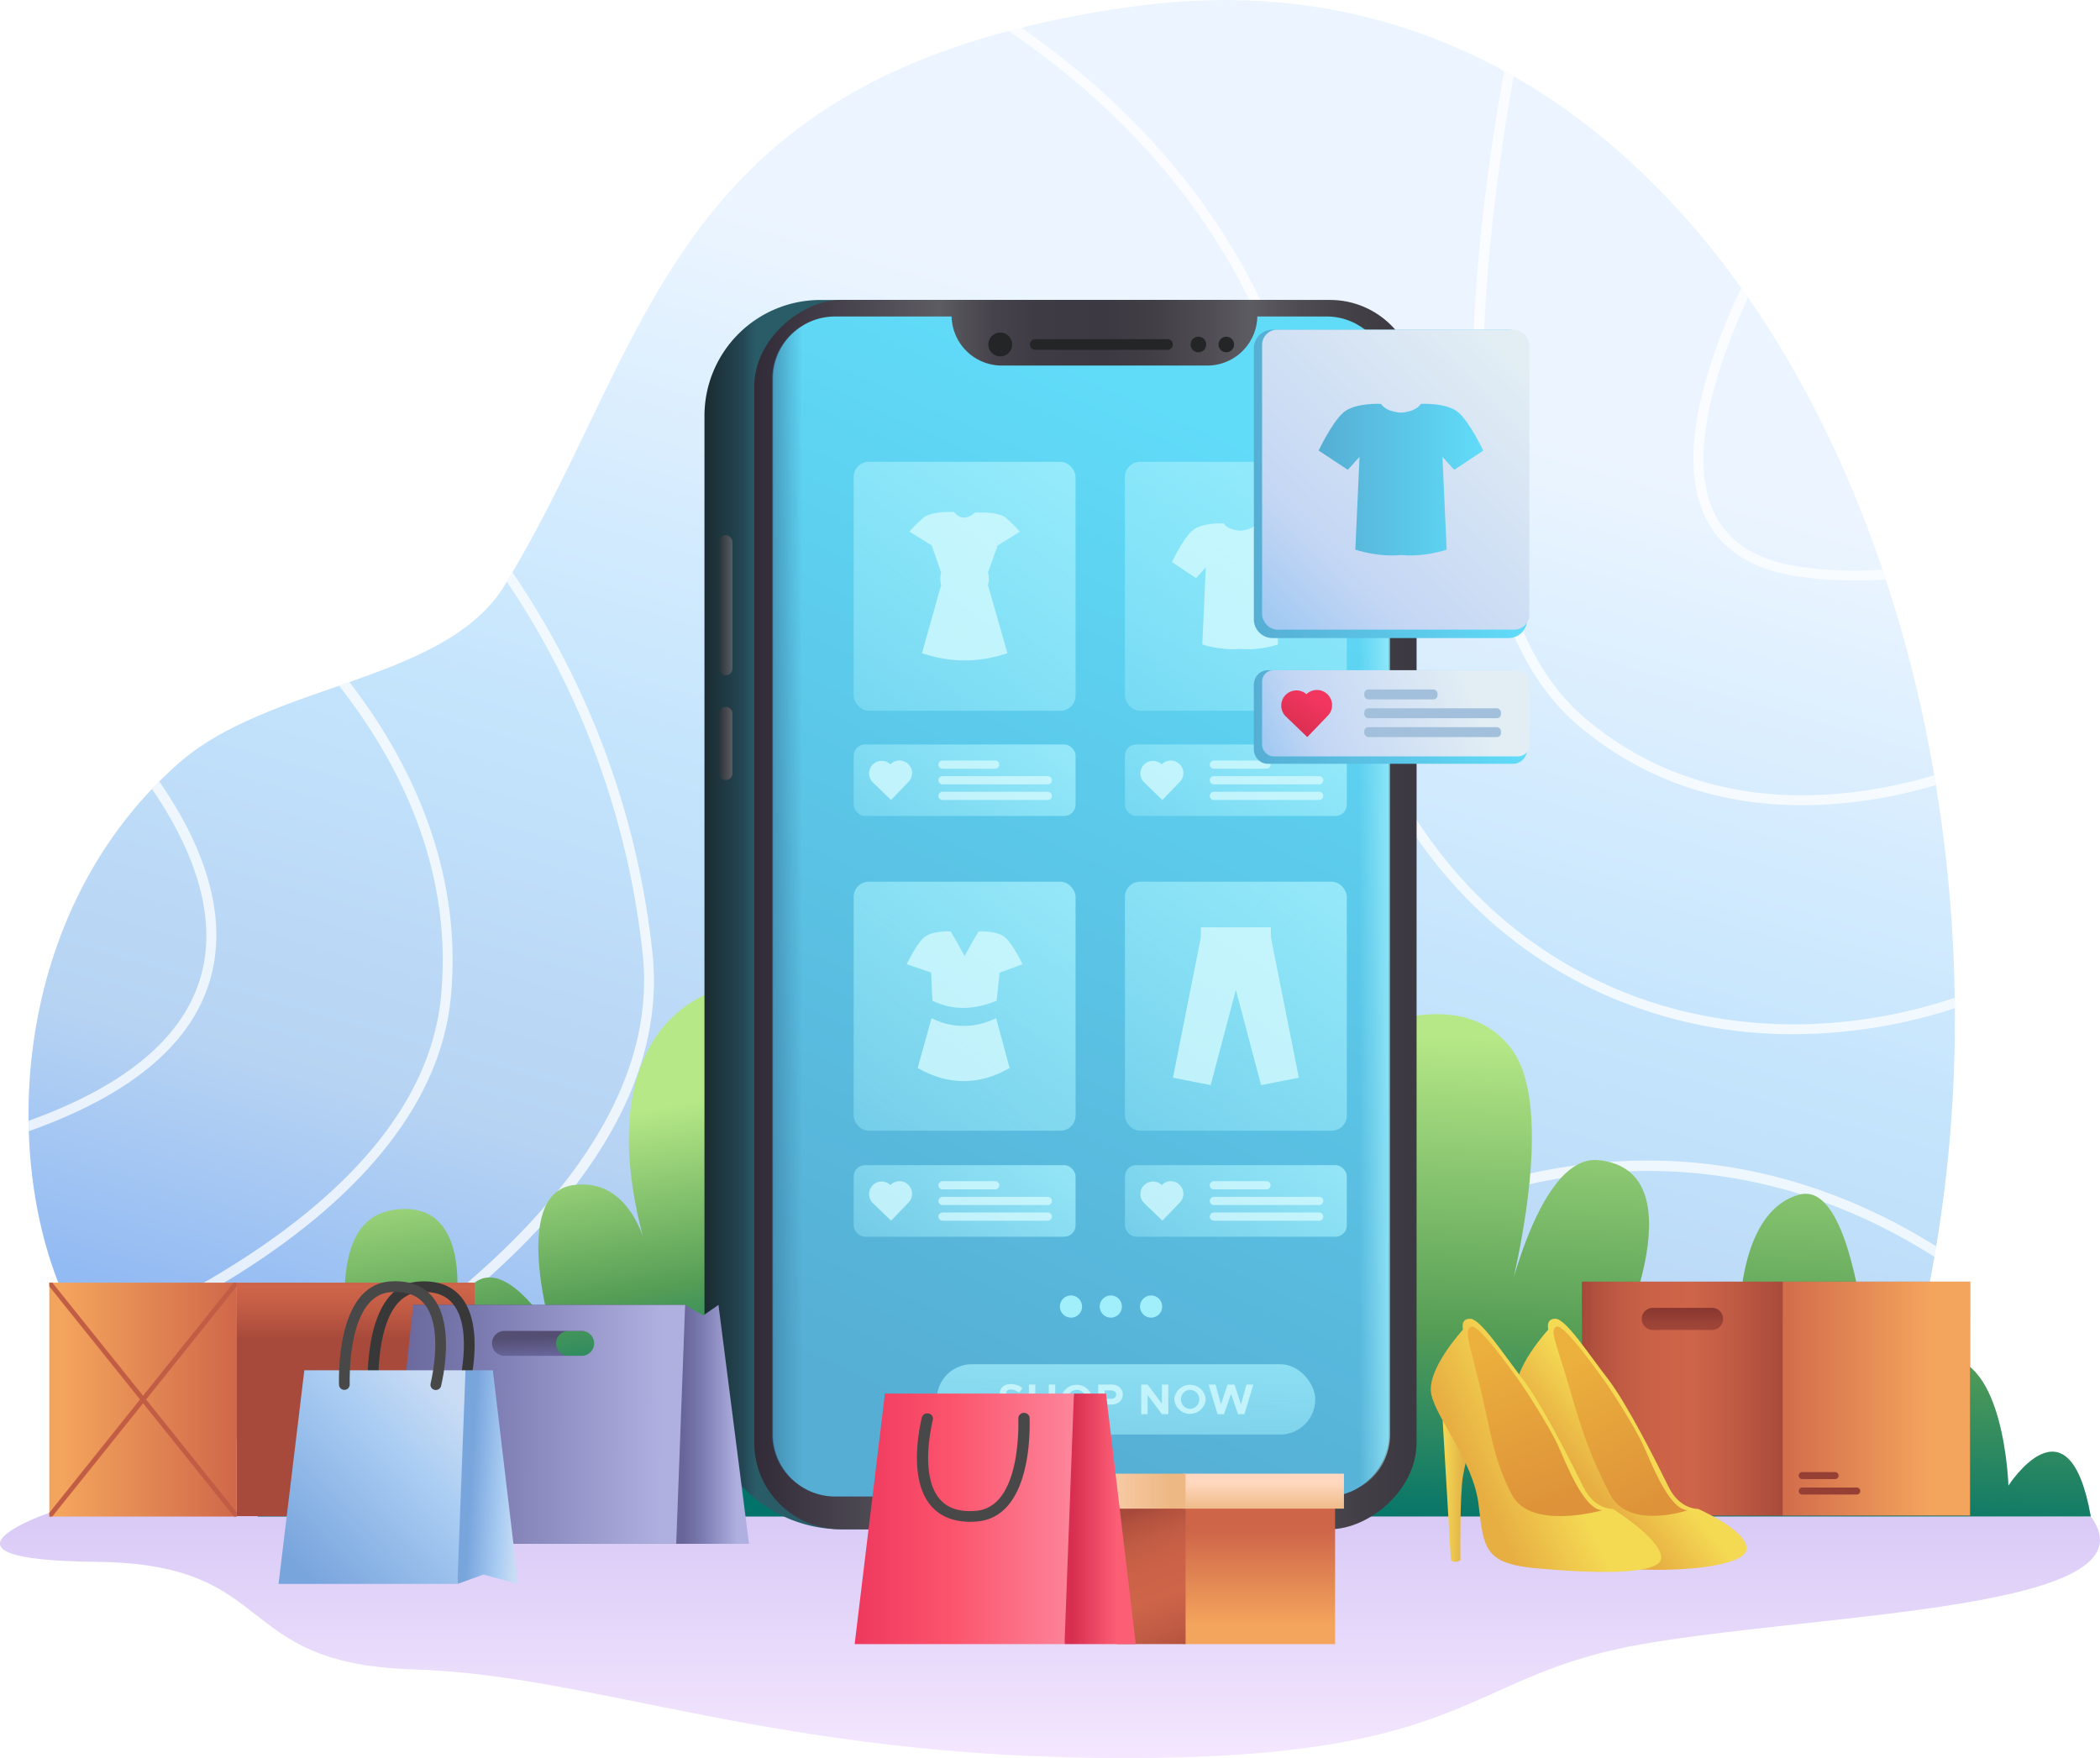 <svg xmlns="http://www.w3.org/2000/svg" xmlns:xlink="http://www.w3.org/1999/xlink"
  viewBox="0 0 425.89 356.58">
  <defs>
    <linearGradient id="m" x1="178.71" x2="247.15" y1="306.05" y2="69.31"
      gradientUnits="userSpaceOnUse">
      <stop offset="0" stop-color="#92baf3" />
      <stop offset=".21" stop-color="#b6d3f3" />
      <stop offset=".56" stop-color="#c5e5fd" />
      <stop offset="1" stop-color="#ecf5ff" />
    </linearGradient>
    <linearGradient id="n" x1="212.95" x2="212.95" y1="295.24" y2="362.03"
      gradientUnits="userSpaceOnUse">
      <stop offset="0" stop-color="#d2c3f4" />
      <stop offset="1" stop-color="#f7eaff" />
    </linearGradient>
    <linearGradient id="a" x1="344.59" x2="348.92" y1="312.67" y2="212.45"
      gradientUnits="userSpaceOnUse">
      <stop offset="0" stop-color="#02736b" />
      <stop offset=".41" stop-color="#569e56" />
      <stop offset="1" stop-color="#b6e887" />
    </linearGradient>
    <linearGradient xlink:href="#a" id="o" x1="119.24" x2="108.71" y1="289" y2="228.98" />
    <linearGradient id="p" x1="142.87" x2="153.29" y1="185.49" y2="185.49"
      gradientTransform="rotate(-90 210.04 185.5)" gradientUnits="userSpaceOnUse">
      <stop offset="0" stop-color="#1b2b30" />
      <stop offset=".75" stop-color="#234754" />
      <stop offset="1" stop-color="#2a5c68" />
    </linearGradient>
    <linearGradient id="q" x1="152.95" x2="287.28" y1="185.49" y2="185.49"
      gradientTransform="rotate(-90 220.12 185.5)" gradientUnits="userSpaceOnUse">
      <stop offset="0" stop-color="#312b38" />
      <stop offset=".28" stop-color="#5e5c63" />
      <stop offset=".31" stop-color="#545259" />
      <stop offset=".36" stop-color="#47434c" />
      <stop offset=".43" stop-color="#3f3b44" />
      <stop offset=".53" stop-color="#3d3942" />
      <stop offset=".6" stop-color="#413e46" />
      <stop offset=".69" stop-color="#504d55" />
      <stop offset=".75" stop-color="#5e5c63" />
      <stop offset=".82" stop-color="#4f4c54" />
      <stop offset=".92" stop-color="#413e46" />
      <stop offset=".99" stop-color="#3d3942" />
    </linearGradient>
    <linearGradient id="d" x1="174.59" x2="262.59" y1="281.68" y2="88.68"
      gradientUnits="userSpaceOnUse">
      <stop offset="0" stop-color="#56aed4" />
      <stop offset="1" stop-color="#60dcf9" />
    </linearGradient>
    <linearGradient id="r" x1="146.87" x2="149.53" y1="148.78" y2="148.78"
      gradientUnits="userSpaceOnUse">
      <stop offset="0" stop-color="#2a3338" />
      <stop offset="1" stop-color="#5e5c63" />
    </linearGradient>
    <linearGradient id="t" x1="146.87" x2="149.53" y1="120.74" y2="120.74"
      gradientUnits="userSpaceOnUse">
      <stop offset="0" stop-color="#2a3338" />
      <stop offset="1" stop-color="#575c63" />
    </linearGradient>
    <linearGradient id="v" x1="153.98" x2="162.74" y1="183.86" y2="183.86"
      gradientUnits="userSpaceOnUse">
      <stop offset="0" stop-color="#3d84a8" />
      <stop offset="1" stop-color="#3d84a8" stop-opacity="0" />
    </linearGradient>
    <linearGradient id="w" x1="8174.04" x2="8182.8" y1="183.86" y2="183.86"
      gradientTransform="matrix(-1 0 0 1 8458.59 0)" gradientUnits="userSpaceOnUse">
      <stop offset="0" stop-color="#a2effc" />
      <stop offset="1" stop-color="#a2effc" stop-opacity="0" />
    </linearGradient>
    <linearGradient id="b" x1="218.54" x2="215.38" y1="263.24" y2="267.38"
      gradientUnits="userSpaceOnUse">
      <stop offset="0" stop-color="#a2effc" />
      <stop offset="1" stop-color="#a2effc" />
    </linearGradient>
    <linearGradient xlink:href="#b" id="x" x1="226.63" x2="223.46" y1="263.24" y2="267.38" />
    <linearGradient xlink:href="#b" id="y" x1="234.79" x2="231.63" />
    <linearGradient id="c" x1="215.02" x2="169.31" y1="93.54" y2="153.34"
      gradientUnits="userSpaceOnUse">
      <stop offset="0" stop-color="#a2effc" />
      <stop offset="1" stop-color="#a2effc" stop-opacity=".4" />
    </linearGradient>
    <linearGradient xlink:href="#c" id="z" x1="206.67" x2="180.63" y1="143.8" y2="177.86" />
    <linearGradient xlink:href="#c" id="A" x1="261.69" x2="235.65" y1="143.8" y2="177.86" />
    <linearGradient xlink:href="#c" id="B" x1="270.04" x2="224.33" y1="93.54" y2="153.34" />
    <linearGradient xlink:href="#c" id="C" x1="206.67" x2="180.63" y1="229.12" y2="263.19" />
    <linearGradient xlink:href="#c" id="D" x1="215.02" x2="169.31" y1="178.71" y2="238.51" />
    <linearGradient xlink:href="#c" id="E" x1="261.69" x2="235.65" y1="229.12" y2="263.19" />
    <linearGradient xlink:href="#c" id="F" x1="270.04" x2="224.33" y1="178.71" y2="238.51" />
    <linearGradient xlink:href="#c" id="G" x1="228.36" x2="228.36" y1="270.29" y2="307.01" />
    <linearGradient xlink:href="#d" id="I" x1="256.28" x2="311.72" y1="143.42" y2="143.42" />
    <linearGradient id="e" x1="258.87" x2="300.24" y1="153.65" y2="136.3"
      gradientUnits="userSpaceOnUse">
      <stop offset="0" stop-color="#9ec8f2" />
      <stop offset=".26" stop-color="#c3d6f4" />
      <stop offset="1" stop-color="#e3eef4" />
    </linearGradient>
    <linearGradient id="J" x1="263.64" x2="268.05" y1="146.44" y2="139.22"
      gradientUnits="userSpaceOnUse">
      <stop offset="0" stop-color="#d82e4f" />
      <stop offset="1" stop-color="#f2365f" />
    </linearGradient>
    <linearGradient xlink:href="#d" id="L" x1="256.28" x2="311.72" y1="96.14" y2="96.14" />
    <linearGradient xlink:href="#e" id="M" x1="256.88" x2="309.88" y1="124.28" y2="69.75" />
    <linearGradient xlink:href="#d" id="N" x1="269.42" x2="302.8" y1="95.28" y2="95.28" />
    <linearGradient id="i" x1="49.63" x2="12.13" y1="283.86" y2="283.86"
      gradientUnits="userSpaceOnUse">
      <stop offset="0" stop-color="#ce6549" />
      <stop offset="1" stop-color="#f4a55d" />
    </linearGradient>
    <linearGradient id="h" x1="72.12" x2="72.12" y1="271.37" y2="249.53"
      gradientUnits="userSpaceOnUse">
      <stop offset="0" stop-color="#a84a3b" />
      <stop offset=".26" stop-color="#c05b44" />
      <stop offset=".46" stop-color="#ce6549" />
      <stop offset=".66" stop-color="#cb6247" />
      <stop offset=".81" stop-color="#c15c44" />
      <stop offset=".94" stop-color="#b2513e" />
      <stop offset="1" stop-color="#a84a3b" />
    </linearGradient>
    <linearGradient id="O" x1="111.7" x2="111.54" y1="274.74" y2="271.07"
      gradientUnits="userSpaceOnUse">
      <stop offset="0" stop-color="#676599" />
      <stop offset="1" stop-color="#534e72" />
    </linearGradient>
    <linearGradient id="f" x1="138.57" x2="149.57" y1="288.88" y2="288.88"
      gradientUnits="userSpaceOnUse">
      <stop offset="0" stop-color="#676599" />
      <stop offset=".4" stop-color="#7f7fb5" />
      <stop offset="1" stop-color="#afafe0" />
    </linearGradient>
    <linearGradient xlink:href="#f" id="P" x1="78.65" x2="134.19" y1="288.76" y2="288.99" />
    <linearGradient id="g" x1="94.71" x2="105.44" y1="299.49" y2="300.13"
      gradientUnits="userSpaceOnUse">
      <stop offset=".08" stop-color="#79a5dd" />
      <stop offset=".69" stop-color="#aacdf3" />
      <stop offset="1" stop-color="#cadcf4" />
    </linearGradient>
    <linearGradient xlink:href="#g" id="Q" x1="56.31" x2="93.31" y1="319.67" y2="284.17" />
    <linearGradient id="R" x1="360.2" x2="360.2" y1="265.59" y2="270.93"
      gradientUnits="userSpaceOnUse">
      <stop offset="0" stop-color="#893831" />
      <stop offset=".49" stop-color="#9a4236" />
      <stop offset="1" stop-color="#a84a3b" />
    </linearGradient>
    <linearGradient xlink:href="#h" id="S" x1="361.7" x2="321.31" y1="283.66" y2="283.66" />
    <linearGradient xlink:href="#i" id="T" x1="357.7" x2="391.96" y1="283.66" y2="283.66" />
    <linearGradient id="j" x1="322.14" x2="332.14" y1="301.19" y2="293.06"
      gradientUnits="userSpaceOnUse">
      <stop offset="0" stop-color="#e7ae42" />
      <stop offset="1" stop-color="#f4d953" />
    </linearGradient>
    <linearGradient id="k" x1="335.02" x2="317.77" y1="305.84" y2="275.34"
      gradientUnits="userSpaceOnUse">
      <stop offset="0" stop-color="#de9239" />
      <stop offset="1" stop-color="#ecb13d" />
    </linearGradient>
    <linearGradient id="U" x1="296.78" x2="292.62" y1="302.43" y2="302.43"
      gradientUnits="userSpaceOnUse">
      <stop offset="0" stop-color="#e2b247" />
      <stop offset="1" stop-color="#f4d953" />
    </linearGradient>
    <linearGradient xlink:href="#j" id="V" x1="299.32" x2="314.79" y1="300.62" y2="293.37" />
    <linearGradient xlink:href="#k" id="W" x1="315.82" x2="302.2" y1="305.13" y2="271.26" />
    <linearGradient xlink:href="#i" id="X" x1="8179.54" x2="8179.54" y1="310.41" y2="329.53"
      gradientTransform="matrix(1 0 0 -1 -7924.18 636.07)" />
    <linearGradient xlink:href="#h" id="Y" x1="8194.11" x2="8205.44" y1="338.27" y2="306.94"
      gradientTransform="matrix(1 0 0 -1 -7968.03 635.88)" />
    <linearGradient id="l" x1="8178.64" x2="8178.64" y1="306.58" y2="300.64"
      gradientTransform="matrix(1 0 0 -1 -7922.39 604.85)" gradientUnits="userSpaceOnUse">
      <stop offset="0" stop-color="#edb883" />
      <stop offset="1" stop-color="#ffd8bf" />
    </linearGradient>
    <linearGradient xlink:href="#l" id="Z" x1="8197.5" x2="8217.33" y1="302.43" y2="302.43"
      gradientTransform="matrix(1 0 0 -1 -7969.89 604.85)" />
    <linearGradient id="aa" x1="217.54" x2="226.54" y1="308.05" y2="308.05"
      gradientUnits="userSpaceOnUse">
      <stop offset="0" stop-color="#d82e4f" />
      <stop offset="1" stop-color="#fc5e76" />
    </linearGradient>
    <linearGradient id="ab" x1="170.28" x2="223.06" y1="308.05" y2="308.05"
      gradientUnits="userSpaceOnUse">
      <stop offset="0" stop-color="#ec345b" />
      <stop offset=".43" stop-color="#fc546d" />
      <stop offset="1" stop-color="#fc90a4" />
    </linearGradient>
    <filter id="s" width="10" height="21" x="141.95" y="140.29" filterUnits="userSpaceOnUse">
      <feOffset dx="-1" dy="2" />
      <feGaussianBlur result="blur" stdDeviation="1" />
      <feFlood flood-color="#103f66" flood-opacity=".75" />
      <feComposite in2="blur" operator="in" />
      <feComposite in="SourceGraphic" />
    </filter>
    <filter id="u" width="10" height="35" x="141.95" y="105.29" filterUnits="userSpaceOnUse">
      <feOffset dx="-1" dy="2" />
      <feGaussianBlur result="blur-2" stdDeviation="1" />
      <feFlood flood-color="#103f66" flood-opacity=".75" />
      <feComposite in2="blur-2" operator="in" />
      <feComposite in="SourceGraphic" />
    </filter>
    <filter id="H" width="75" height="38" x="244.95" y="126.29" filterUnits="userSpaceOnUse">
      <feOffset dx="-2" dy="2" />
      <feGaussianBlur result="blur-3" stdDeviation="3" />
      <feFlood flood-color="#2595b7" flood-opacity=".75" />
      <feComposite in2="blur-3" operator="in" />
      <feComposite in="SourceGraphic" />
    </filter>
    <filter id="K" width="75" height="82" x="244.95" y="57.29" filterUnits="userSpaceOnUse">
      <feOffset dx="-2" dy="2" />
      <feGaussianBlur result="blur-4" stdDeviation="3" />
      <feFlood flood-color="#2595b7" flood-opacity=".75" />
      <feComposite in2="blur-4" operator="in" />
      <feComposite in="SourceGraphic" />
    </filter>
  </defs>
  <g data-name="Layer 2">
    <path fill="url(#m)"
      d="M396.45 204.48a280.1 280.1 0 0 1-4.14 50.43 243.34 243.34 0 0 1-11.72 43.4l-162.84-1.53-2.8-.02-158.47-1.49s-2.97-.32-7.45-1.61c-.83-.24-1.72-.52-2.64-.83-7.98-2.69-19.1-8.19-27.29-19.22a50.68 50.68 0 0 1-4.02-6.36c-5.45-10.22-8.79-23.53-9.24-37.82-.03-.7-.04-1.4-.05-2.11-.28-23.01 6.97-48.3 25.03-67.3l1.48-1.52a84.77 84.77 0 0 1 4.02-3.77c8.53-7.48 20.67-11.53 32.45-15.65l2.09-.74c13.02-4.59 25.32-9.53 31.46-19.59l.47-.78 1.13-1.89c26.39-44.78 31.97-91.64 100.62-109.8a213.48 213.48 0 0 1 26.73-5.14c27.72-3.62 52.45 1.58 73.79 13.26l1.91 1.06c17.89 10.21 33.36 24.99 46.15 42.92.47.64.93 1.29 1.38 1.95 11.3 16.26 20.45 35.01 27.29 55.22l.65 1.95a275.18 275.18 0 0 1 9.84 39.75l.33 1.99a293.82 293.82 0 0 1 3.82 43.15l.02 2.09Z" />
    <path fill="#fff"
      d="M110.25 248.11C97.1 262.57 78.18 276.95 54 290.85a512.7 512.7 0 0 1-4.97 2.81c-.83-.24-1.72-.52-2.64-.83 2.21-1.22 4.43-2.46 6.64-3.73 37.58-21.6 81.49-55.71 77.32-95.52a166.8 166.8 0 0 0-27.56-75.61l1.13-1.89a168.77 168.77 0 0 1 28.41 77.3c1.9 18.11-5.53 36.52-22.08 54.73Z"
      opacity=".75" />
    <path fill="#fff"
      d="M91.43 202.26c-2.28 23.97-22.39 46.32-58.14 64.65a245.5 245.5 0 0 1-14.19 6.7 86.4 86.4 0 0 1-1.23-1.73c30.5-13.28 68.38-36.35 71.57-69.81 2.44-25.57-8.22-47.08-20.67-62.99l2.09-.74c11.72 15.2 23.11 37.28 20.57 63.92Zm-48.58-4.43c-3.49 13.53-15.92 24.13-37.01 31.6-.03-.7-.04-1.4-.05-2.11 20.05-7.2 31.84-17.26 35.12-29.98 3.46-13.39-3.26-27.37-10.09-37.32l1.48-1.52c7.14 10.26 14.27 24.92 10.55 39.33Zm353.6 6.65a106.06 106.06 0 0 1-32.68 5.27 93.84 93.84 0 0 1-37.97-7.84c-34.27-15.12-55.51-49.1-59.81-95.67-4.69-50.84-35.27-82.17-61.45-99.96.85-.23 1.72-.45 2.59-.66 26.22 18.22 56.17 49.78 60.85 100.43 4.23 45.82 25.05 79.21 58.63 94.03 21.58 9.51 46.38 10.06 69.82 2.31l.02 2.09Z"
      opacity=".75" />
    <path fill="#fff"
      d="M392.61 159.24c-1.12.32-2.26.63-3.41.93a95.92 95.92 0 0 1-23.73 3.14c-14.63 0-30.75-3.87-45.25-16.06-18.52-15.57-25.17-49.52-19.77-100.91a441.64 441.64 0 0 1 4.61-31.94l1.91 1.06c-7.6 42.82-13.25 106.9 14.54 130.26 22.41 18.84 48.92 17.21 67.2 12.51 1.21-.31 2.4-.64 3.57-.98l.33 1.99Z"
      opacity=".75" />
    <path fill="#fff"
      d="M382.45 117.5a80.23 80.23 0 0 1-17.8-.59c-9.52-1.39-15.91-5.58-19.02-12.47-5.68-12.61.74-31.7 7.5-46.06.47.64.93 1.29 1.38 1.95-6.41 13.9-12.25 31.77-7.05 43.29 2.8 6.22 8.68 10.03 17.47 11.31a78 78 0 0 0 16.87.62l.65 1.95Zm10.23 135.29c-.11.71-.23 1.42-.36 2.12a122.76 122.76 0 0 0-12.48-6.93c-26.37-12.63-68.82-20.19-121.31 15.59-16.32 11.13-29.74 22.33-40.77 33.21l-2.8-.02c11.38-11.41 25.33-23.17 42.45-34.84 23.51-16.03 47.05-24.89 69.95-26.33 18.35-1.16 36.32 2.42 53.42 10.63 4.23 2.03 8.21 4.25 11.9 6.57Z"
      opacity=".75" />
    <path fill="url(#n)"
      d="M10 306.82s-27.92 9.58 9.53 9.95c37.45.37 27.02 20.69 64.26 21.81 37.24 1.12 73.46 18 144.35 18s68.39-16.74 104.89-23.12c36.5-6.38 105-6.88 91-25.88L10 306.82Z" />
    <path fill="url(#a)"
      d="M269.7 212.22s24.87-14.92 36.71.34c10.6 13.67-1.88 56.36-1.88 56.36s6.71-34.94 19.67-33.62c21.33 2.17 2.73 40.08 2.73 40.08s10.35-30.4 25.85-2.02c0 0-2.09-27.06 12.08-31.06s15.73 56 15.73 56 .94-22.33 13.44-22.92c12.5-.58 13.29 25.93 13.29 25.93s12.21-19.08 16.71 6.26H269.7v-95.36Z" />
    <path fill="url(#o)"
      d="M174.53 203.92s-18.73-8.1-31.67-2.09c-10.68 4.97-21.33 19.74-11.33 53.05 0 0-2.67-16.35-15.33-14.51-12.67 1.84-4.33 29.7-4.33 29.7s-13.22-22.35-19.61-3.27c0 0 4.27-23.18-11.73-21.51-14.28 1.49-11.33 22.44-7.61 45.29 0 0-20.55-32.64-20.64 17h123.97l-1.72-103.66Z" />
    <path fill="url(#p)"
      d="M102.95 118.33h214.17a17.6 17.6 0 0 1 17.58 17.58v88.92a27.84 27.84 0 0 1-27.83 27.83h-198a23.51 23.51 0 0 1-23.5-23.5v-93.25a17.6 17.6 0 0 1 17.58-17.58Z"
      transform="rotate(90 210.03 185.5)" />
    <rect width="249.33" height="134.33" x="95.45" y="118.33" fill="url(#q)" rx="17.58" ry="17.58"
      transform="rotate(90 220.12 185.5)" />
    <path fill="url(#d)"
      d="M281.63 76.77v214.17c0 6.95-5.63 12.58-12.58 12.58h-99.69a12.59 12.59 0 0 1-12.59-12.58V76.77c0-6.95 5.64-12.58 12.59-12.58h23.63a10.18 10.18 0 0 0 10.17 9.95h41.67a10.15 10.15 0 0 0 10.16-9.95h14.06c6.95 0 12.58 5.63 12.58 12.58Z" />
    <g fill="#232526">
      <path
        d="M205.28 69.87a2.42 2.42 0 1 1-4.84 0 2.42 2.42 0 0 1 4.84 0Zm31.5 1.08h-26.83c-.6 0-1.08-.48-1.08-1.08 0-.6.48-1.08 1.08-1.08h26.83a1.08 1.08 0 0 1 0 2.16Zm7.84-1.08a1.58 1.58 0 0 1-3.16 0 1.58 1.58 0 0 1 3.16 0Z" />
      <circle cx="248.7" cy="69.87" r="1.58" />
    </g>
    <path fill="url(#r)"
      d="M148.2 156.2c-.74 0-1.33-.6-1.33-1.33V142.7a1.33 1.33 0 1 1 2.66 0v12.17c0 .74-.6 1.33-1.33 1.33Z"
      filter="url(#s)" />
    <rect width="2.67" height="28.42" x="146.87" y="106.54" fill="url(#t)" filter="url(#u)"
      rx="1.33" ry="1.33" />
    <path fill="url(#v)"
      d="M163.63 72.29v223.12c0 2.88.89 5.54 2.4 7.7a12.59 12.59 0 0 1-9.4-12.17V76.77c0-5.85 4-10.76 9.4-12.17a13.4 13.4 0 0 0-2.4 7.69Z" />
    <path fill="url(#w)"
      d="M274.9 72.29v223.12c0 2.88-.89 5.54-2.4 7.7 5.4-1.41 9.4-6.32 9.4-12.17V76.77c0-5.85-4-10.76-9.4-12.17a13.4 13.4 0 0 1 2.4 7.69Z" />
    <circle cx="217.2" cy="264.99" r="2.25" fill="url(#b)" />
    <circle cx="225.28" cy="264.99" r="2.25" fill="url(#x)" />
    <circle cx="233.45" cy="264.99" r="2.25" fill="url(#y)" />
    <rect width="45" height="50.5" x="173.13" y="93.66" fill="url(#c)" opacity=".8" rx="3.07"
      ry="3.07" />
    <path fill="#d7fbff"
      d="m200.34 116.16 1.98-5.52 4.5-2.8s-1.46-1.7-2.86-2.84-4.92-1.04-4.92-1.04l-1.3-.03s-.75.93-2.11 1.04c-1.36.11-2.13-1.14-2.13-1.14h-1.34s-3.46.01-4.85 1.15a27.13 27.13 0 0 0-2.86 2.84l4.5 2.8 1.92 5.52a4.5 4.5 0 0 0 0 2.52l-3.89 13.81s1.65.62 4.1 1.06a25.78 25.78 0 0 0 4.56.42 26.22 26.22 0 0 0 5.89-.69c1.7-.39 2.78-.79 2.78-.79l-3.95-13.81a4.5 4.5 0 0 0 0-2.52Z"
      opacity=".75" />
    <rect width="45" height="14.51" x="173.13" y="150.99" fill="url(#z)" opacity=".8" rx="2.29"
      ry="2.29" />
    <path fill="#d7fbff"
      d="M180.58 155.03a2.55 2.55 0 1 0-3.54 3.68l3.68 3.54 3.54-3.68a2.55 2.55 0 1 0-3.68-3.54Zm21.25.88h-10.67a.83.83 0 1 1 0-1.66h10.67a.83.83 0 1 1 0 1.66Zm10.68 3.17h-21.35a.83.83 0 1 1 0-1.66h21.35a.83.83 0 1 1 0 1.66Zm0 3.17h-21.35a.83.83 0 1 1 0-1.66h21.35a.83.83 0 1 1 0 1.66Z"
      opacity=".75" />
    <rect width="45" height="14.51" x="228.14" y="150.99" fill="url(#A)" opacity=".8" rx="2.29"
      ry="2.29" />
    <path fill="#d7fbff"
      d="M235.6 155.03a2.55 2.55 0 1 0-3.54 3.68l3.68 3.54 3.54-3.68a2.55 2.55 0 1 0-3.68-3.54Zm21.25.88h-10.67a.83.83 0 1 1 0-1.66h10.67a.83.83 0 1 1 0 1.66Zm10.68 3.17h-21.35a.83.83 0 1 1 0-1.66h21.35a.83.83 0 1 1 0 1.66Zm0 3.17h-21.35a.83.83 0 1 1 0-1.66h21.35a.83.83 0 1 1 0 1.66Z"
      opacity=".75" />
    <rect width="45" height="50.5" x="228.14" y="93.66" fill="url(#B)" opacity=".8" rx="3.07"
      ry="3.07" />
    <path fill="#d7fbff"
      d="M265.37 114.01s-2.19-4.66-4.13-6.38c-1.95-1.72-6.36-1.48-6.36-1.48-.93 1.42-3.36 1.48-3.36 1.48s-2.43-.06-3.36-1.48c0 0-4.42-.24-6.36 1.48-1.95 1.72-4.13 6.38-4.13 6.38l4.9 3.24 1.97-2.18-.71 15.63s3.75 1.3 7.69.9c3.93.41 7.68-.9 7.68-.9l-.71-15.63 1.97 2.18 4.9-3.24Z"
      opacity=".75" />
    <rect width="45" height="14.51" x="173.13" y="236.32" fill="url(#C)" opacity=".8" rx="2.29"
      ry="2.29" />
    <path fill="#d7fbff"
      d="M180.58 240.35a2.55 2.55 0 1 0-3.54 3.68l3.68 3.54 3.54-3.68a2.55 2.55 0 1 0-3.68-3.54Zm21.25.88h-10.67a.83.83 0 1 1 0-1.66h10.67a.83.83 0 1 1 0 1.66Zm10.68 3.18h-21.35a.83.83 0 1 1 0-1.66h21.35a.83.83 0 1 1 0 1.66Zm0 3.17h-21.35a.83.83 0 1 1 0-1.66h21.35a.83.83 0 1 1 0 1.66Z"
      opacity=".75" />
    <rect width="45" height="50.5" x="173.13" y="178.83" fill="url(#D)" opacity=".8" rx="3.07"
      ry="3.07" />
    <path fill="#d7fbff"
      d="M207.37 195.56s-1.85-3.95-3.5-5.41-5.39-1.25-5.39-1.25c-.79 1.2-2.85 5-2.85 5s-2.06-3.8-2.85-5c0 0-3.74-.21-5.39 1.25-1.65 1.46-3.5 5.41-3.5 5.41l4.94 1.68.27 5.72c3.96 1.95 8.3 1.95 13.03 0l.58-5.67 4.67-1.73Zm-18.44 10.94s5.93 3.55 13.08 0l2.75 10.12c-6.22 3.53-12.43 3.53-18.65 0l2.81-10.12Z"
      opacity=".75" />
    <rect width="45" height="14.51" x="228.14" y="236.32" fill="url(#E)" opacity=".8" rx="2.29"
      ry="2.29" />
    <path fill="#d7fbff"
      d="M235.6 240.35a2.55 2.55 0 1 0-3.54 3.68l3.68 3.54 3.54-3.68a2.55 2.55 0 1 0-3.68-3.54Zm21.25.88h-10.67a.83.83 0 1 1 0-1.66h10.67a.83.83 0 1 1 0 1.66Zm10.68 3.18h-21.35a.83.83 0 1 1 0-1.66h21.35a.83.83 0 1 1 0 1.66Zm0 3.17h-21.35a.83.83 0 1 1 0-1.66h21.35a.83.83 0 1 1 0 1.66Z"
      opacity=".75" />
    <rect width="45" height="50.5" x="228.14" y="178.83" fill="url(#F)" opacity=".8" rx="3.07"
      ry="3.07" />
    <path fill="#d7fbff"
      d="m263.41 218.58-5.67-28.5v-2h-14.19v2l-5.67 28.5 7.65 1.5 5.11-19.32 5.12 19.32 7.65-1.5z"
      opacity=".75" />
    <rect width="76.76" height="14.26" x="189.98" y="276.69" fill="url(#G)" opacity=".8" rx="7.13"
      ry="7.13" />
    <path fill="#d7fbff"
      d="m202.53 285.93.74-.88c.57.49 1.22.79 1.98.79.65 0 .98-.3.98-.67 0-.43-.35-.56-1.27-.77-1.27-.29-2.17-.65-2.17-1.81s.91-1.87 2.22-1.87c.98 0 1.74.31 2.35.83l-.67.93c-.53-.43-1.14-.67-1.72-.67s-.88.29-.88.65c0 .44.36.58 1.29.79 1.3.29 2.15.67 2.15 1.78s-.87 1.91-2.34 1.91a3.86 3.86 0 0 1-2.67-1Zm11.46-5.12v6.01h-1.29v-2.49h-2.74v2.49h-1.29v-6.01h1.29v2.36h2.74v-2.36h1.29Zm1.18 3a3.2 3.2 0 0 1 6.38 0 3.2 3.2 0 0 1-6.38 0Zm5.07 0c0-1.04-.86-1.93-1.87-1.93s-1.86.89-1.86 1.93.86 1.94 1.86 1.94 1.87-.89 1.87-1.94Zm2.5-3h2.7c1.3 0 2.27.84 2.27 2.03s-.96 2.03-2.27 2.03h-1.42v1.95h-1.29v-6.01Zm2.56 2.88c.64 0 1.08-.33 1.08-.85s-.44-.85-1.08-.85h-1.28v1.7h1.28Zm6.15-2.88h1.29l2.9 3.89v-3.89h1.3v6.01h-1.3l-2.9-3.89v3.89h-1.29v-6.01Zm6.7 3a3.2 3.2 0 0 1 6.38 0 3.2 3.2 0 0 1-6.38 0Zm5.07 0c0-1.04-.86-1.93-1.87-1.93s-1.86.89-1.86 1.93.86 1.94 1.86 1.94 1.87-.89 1.87-1.94Zm1.89-3h1.4l1.11 4.03 1.33-4.03h1.4l1.33 4.03 1.11-4.03h1.4l-1.82 6.01h-1.29l-1.42-4.13-1.43 4.13h-1.3l-1.82-6.01Z"
      opacity=".75" />
    <g filter="url(#H)">
      <path fill="url(#I)"
        d="M308.9 133.93h-49.8c-1.56 0-2.82 1.34-2.82 2.99v13c0 1.65 1.26 2.99 2.82 2.99h49.8c1.56 0 2.82-1.34 2.82-2.99v-13c0-1.65-1.26-2.99-2.82-2.99Z" />
      <rect width="54.2" height="17.48" x="257.96" y="133.93" fill="url(#e)" rx="2.29" ry="2.29" />
      <path fill="url(#J)"
        d="M266.95 138.79a3.08 3.08 0 0 0-4.27 4.43l4.44 4.27 4.27-4.44a3.08 3.08 0 0 0-4.43-4.27Z" />
      <rect width="14.86" height="2.01" x="278.68" y="137.84" fill="#a2c0db" rx=".83" ry=".83" />
      <rect width="27.73" height="2.01" x="278.68" y="141.66" fill="#a2c0db" rx=".83" ry=".83" />
      <rect width="27.73" height="2.01" x="278.68" y="145.48" fill="#a2c0db" rx=".83" ry=".83" />
    </g>
    <g filter="url(#K)">
      <path fill="url(#L)"
        d="M307.94 64.87h-47.87a3.79 3.79 0 0 0-3.78 3.8v54.94c0 2.1 1.69 3.8 3.78 3.8h47.87c2.09 0 3.78-1.7 3.78-3.8V68.67c0-2.1-1.69-3.8-3.78-3.8Z" />
      <rect width="54.2" height="60.83" x="257.96" y="64.87" fill="url(#M)" rx="3.07" ry="3.07" />
      <path fill="url(#N)"
        d="M302.8 89.38s-2.64-5.61-4.98-7.69c-2.34-2.08-7.66-1.78-7.66-1.78-1.12 1.71-4.04 1.78-4.04 1.78s-2.93-.07-4.05-1.78c0 0-5.32-.29-7.66 1.78s-4.98 7.69-4.98 7.69l5.91 3.91 2.38-2.63-.85 18.82s4.52 1.57 9.26 1.08c4.74.49 9.26-1.08 9.26-1.08l-.85-18.82 2.38 2.63 5.91-3.91Z" />
    </g>
    <path fill="url(#i)" d="M10 260.14h38v47.44H10z" />
    <path fill="url(#h)" d="M48 260.14h48.25v47.36H48z" />
    <path fill="#c25d45"
      d="M48 306.74v.84h-.55l-18.43-22.97-.62-.77L10 260.91v-.77h.61l18.41 22.94.61.76L48 306.74z" />
    <path fill="#c25d45"
      d="M48 260.14v.77l-18.37 22.93-.61.77-18.41 22.97H10v-.76l18.4-22.98.62-.76 18.37-22.94H48z" />
    <path fill="url(#O)"
      d="m83.79 264.67 3.4 48.44h49.94l1.56-48.44h-54.9ZM124.61 275h-9.31a2.53 2.53 0 0 1 0-5.06h9.39l-.08 5.06Z" />
    <path fill="url(#f)"
      d="m138.95 264.66 3.65 2.15 3.11-2.15 6.19 48.45h-14.76l-1.89-26.52 3.7-21.93z" />
    <path fill="url(#P)"
      d="m83.8 264.66-5.15 48.44h58.49l1.81-48.44H83.8Zm36.67 8.07a2.51 2.51 0 0 1-2.5 2.26h-15.66a2.53 2.53 0 0 1 0-5.06h15.66c1.5 0 2.67 1.31 2.5 2.8Z" />
    <path fill="#383838"
      d="m94.99 282.19-2.09-.58c.03-.12 3.23-11.91-1.02-17.13-1.49-1.83-3.71-2.62-6.79-2.41-9.34.63-8.34 19.57-8.33 19.77l-2.16.13c-.05-.87-1.13-21.28 10.35-22.05 3.78-.25 6.68.82 8.62 3.2 4.96 6.09 1.57 18.55 1.43 19.08Z" />
    <path fill="url(#g)" d="M94.4 277.92h5.55l5.14 43.33-7.04-1.9-5.28 1.9-1.15-23.91 2.78-19.42z" />
    <path fill="url(#Q)" d="m56.49 321.25 5.23-43.33H94.4l-1.63 43.33H56.49z" />
    <path fill="#494848"
      d="M88.1 281.89c-.56-.15-.9-.71-.77-1.28.67-2.97 2.26-11.81-1.26-16.13-1.49-1.83-3.71-2.62-6.79-2.41-8.08.55-8.42 14.74-8.36 18.73 0 .58-.44 1.06-1.02 1.09a1.08 1.08 0 0 1-1.15-1.06c-.09-4.44.32-20.25 10.39-20.93 3.77-.25 6.68.82 8.62 3.2 4.16 5.11 2.45 14.71 1.7 17.97-.14.61-.75.97-1.35.81Z" />
    <path fill="url(#R)" d="M320.87 259.95h78.66v47.42h-78.66z" />
    <path fill="url(#S)"
      d="M320.87 259.95v47.42h40.66v-47.42h-40.66Zm28.58 7.55a2.25 2.25 0 0 1-2.25 2.25h-12a2.25 2.25 0 1 1 0-4.5h12c1.24 0 2.25 1 2.25 2.24Z" />
    <path fill="url(#T)" d="M361.53 259.95h38v47.42h-38z" />
    <path fill="#953f35"
      d="M372.16 299.99h-6.67a.71.71 0 0 1-.71-.71c0-.39.32-.71.71-.71h6.67c.39 0 .71.32.71.71 0 .39-.32.71-.71.71Zm4.4 3.13H365.5a.71.71 0 0 1-.71-.71c0-.39.32-.71.71-.71h11.06c.39 0 .71.32.71.71 0 .39-.32.71-.71.71Z" />
    <path fill="#fff" stroke="#03aee2" stroke-miterlimit="10"
      d="m309.87 288.09 1.67 28.33s.88.79 1.94 0c0 0-.18-13.29.53-17.16.7-3.87 1.94-7.92 1.94-7.92l-6.07-3.24Z" />
    <path fill="url(#j)"
      d="M344.37 306.03s-3.7.18-5.99-4.49c-2.29-4.66-8.36-16.81-12.32-21.92-3.96-5.11-8.45-12.06-10.56-12.15-2.11-.09-1.5 2.2-1.5 2.2s-7.48 8.1-6.43 13.11c1.06 5.02 8.54 13.55 9.59 22.36 1.06 8.8 1.06 11.97 11.71 12.94s25.44-.26 25.35-4.05c-.09-3.78-9.86-8.01-9.86-8.01Z" />
    <path fill="url(#k)"
      d="M342.24 306.31s-11.86 4.07-15.69-3.19-5.71-12.78-8.27-21.65c-2.71-9.36-4.09-11.64-2.64-12.39s8.25 8.91 9.7 10.89 6.14 9.37 7.79 12.87c1.65 3.5 5.21 13.27 9.11 13.47Z" />
    <path fill="url(#U)"
      d="m292.58 288.09 1.67 28.33s.88.79 1.94 0c0 0-.18-13.29.53-17.16.7-3.87 1.94-7.92 1.94-7.92l-6.07-3.24Z" />
    <path fill="url(#V)"
      d="M327.07 306.03s-3.7.18-5.99-4.49c-2.29-4.66-8.36-16.81-12.32-21.92s-8.45-12.06-10.56-12.15c-2.11-.09-1.5 2.2-1.5 2.2s-7.48 8.1-6.43 13.11c1.06 5.02 8.54 13.55 9.59 22.36 1.06 8.8 1.06 11.97 11.71 12.94s25.44 1.58 25.35-2.2c-.09-3.78-9.86-9.86-9.86-9.86Z" />
    <path fill="url(#W)"
      d="M324.94 306.31s-14.46 4.16-18.29-3.1c-3.83-7.26-4.29-12.87-6.47-21.85-2.18-8.98-3.3-11.53-1.85-12.28 1.45-.75 8.25 8.91 9.7 10.89s6.14 9.37 7.79 12.87c1.65 3.5 5.22 13.27 9.11 13.47Z" />
    <path fill="url(#X)" d="M239.94 302.62h30.83v30.83h-30.83z"
      transform="rotate(180 255.35 318.04)" />
    <path fill="url(#Y)" d="M226.42 302.43h14.02v31.03h-14.02z"
      transform="rotate(180 233.43 317.94)" />
    <path fill="url(#l)" d="M239.94 298.88h32.62v7.09h-32.62z" transform="rotate(180 256.25 302.43)" />
    <path fill="url(#Z)" d="M224.56 298.88h15.88v7.09h-15.88z" transform="rotate(180 232.5 302.43)" />
    <path fill="url(#aa)" d="M217.8 282.64h6.51l6.03 50.81h-14.45l-1.35-28.04 3.26-22.77z" />
    <path fill="url(#ab)" d="m173.33 333.45 6.14-50.81h38.33l-1.91 50.81h-42.56z" />
    <path fill="#494848"
      d="M188.36 286.69c.59.15.95.71.82 1.27-.69 2.97-2.31 11.82 1.44 16.12 1.59 1.82 3.94 2.6 7.19 2.36 8.52-.6 8.8-14.79 8.71-18.78a1.11 1.11 0 0 1 1.07-1.1c.65-.04 1.2.43 1.22 1.05.12 4.44-.2 20.24-10.83 20.99-3.98.28-7.06-.78-9.12-3.14-4.43-5.08-2.68-14.68-1.91-17.95.14-.61.79-.98 1.42-.81Z" />
  </g>
</svg>